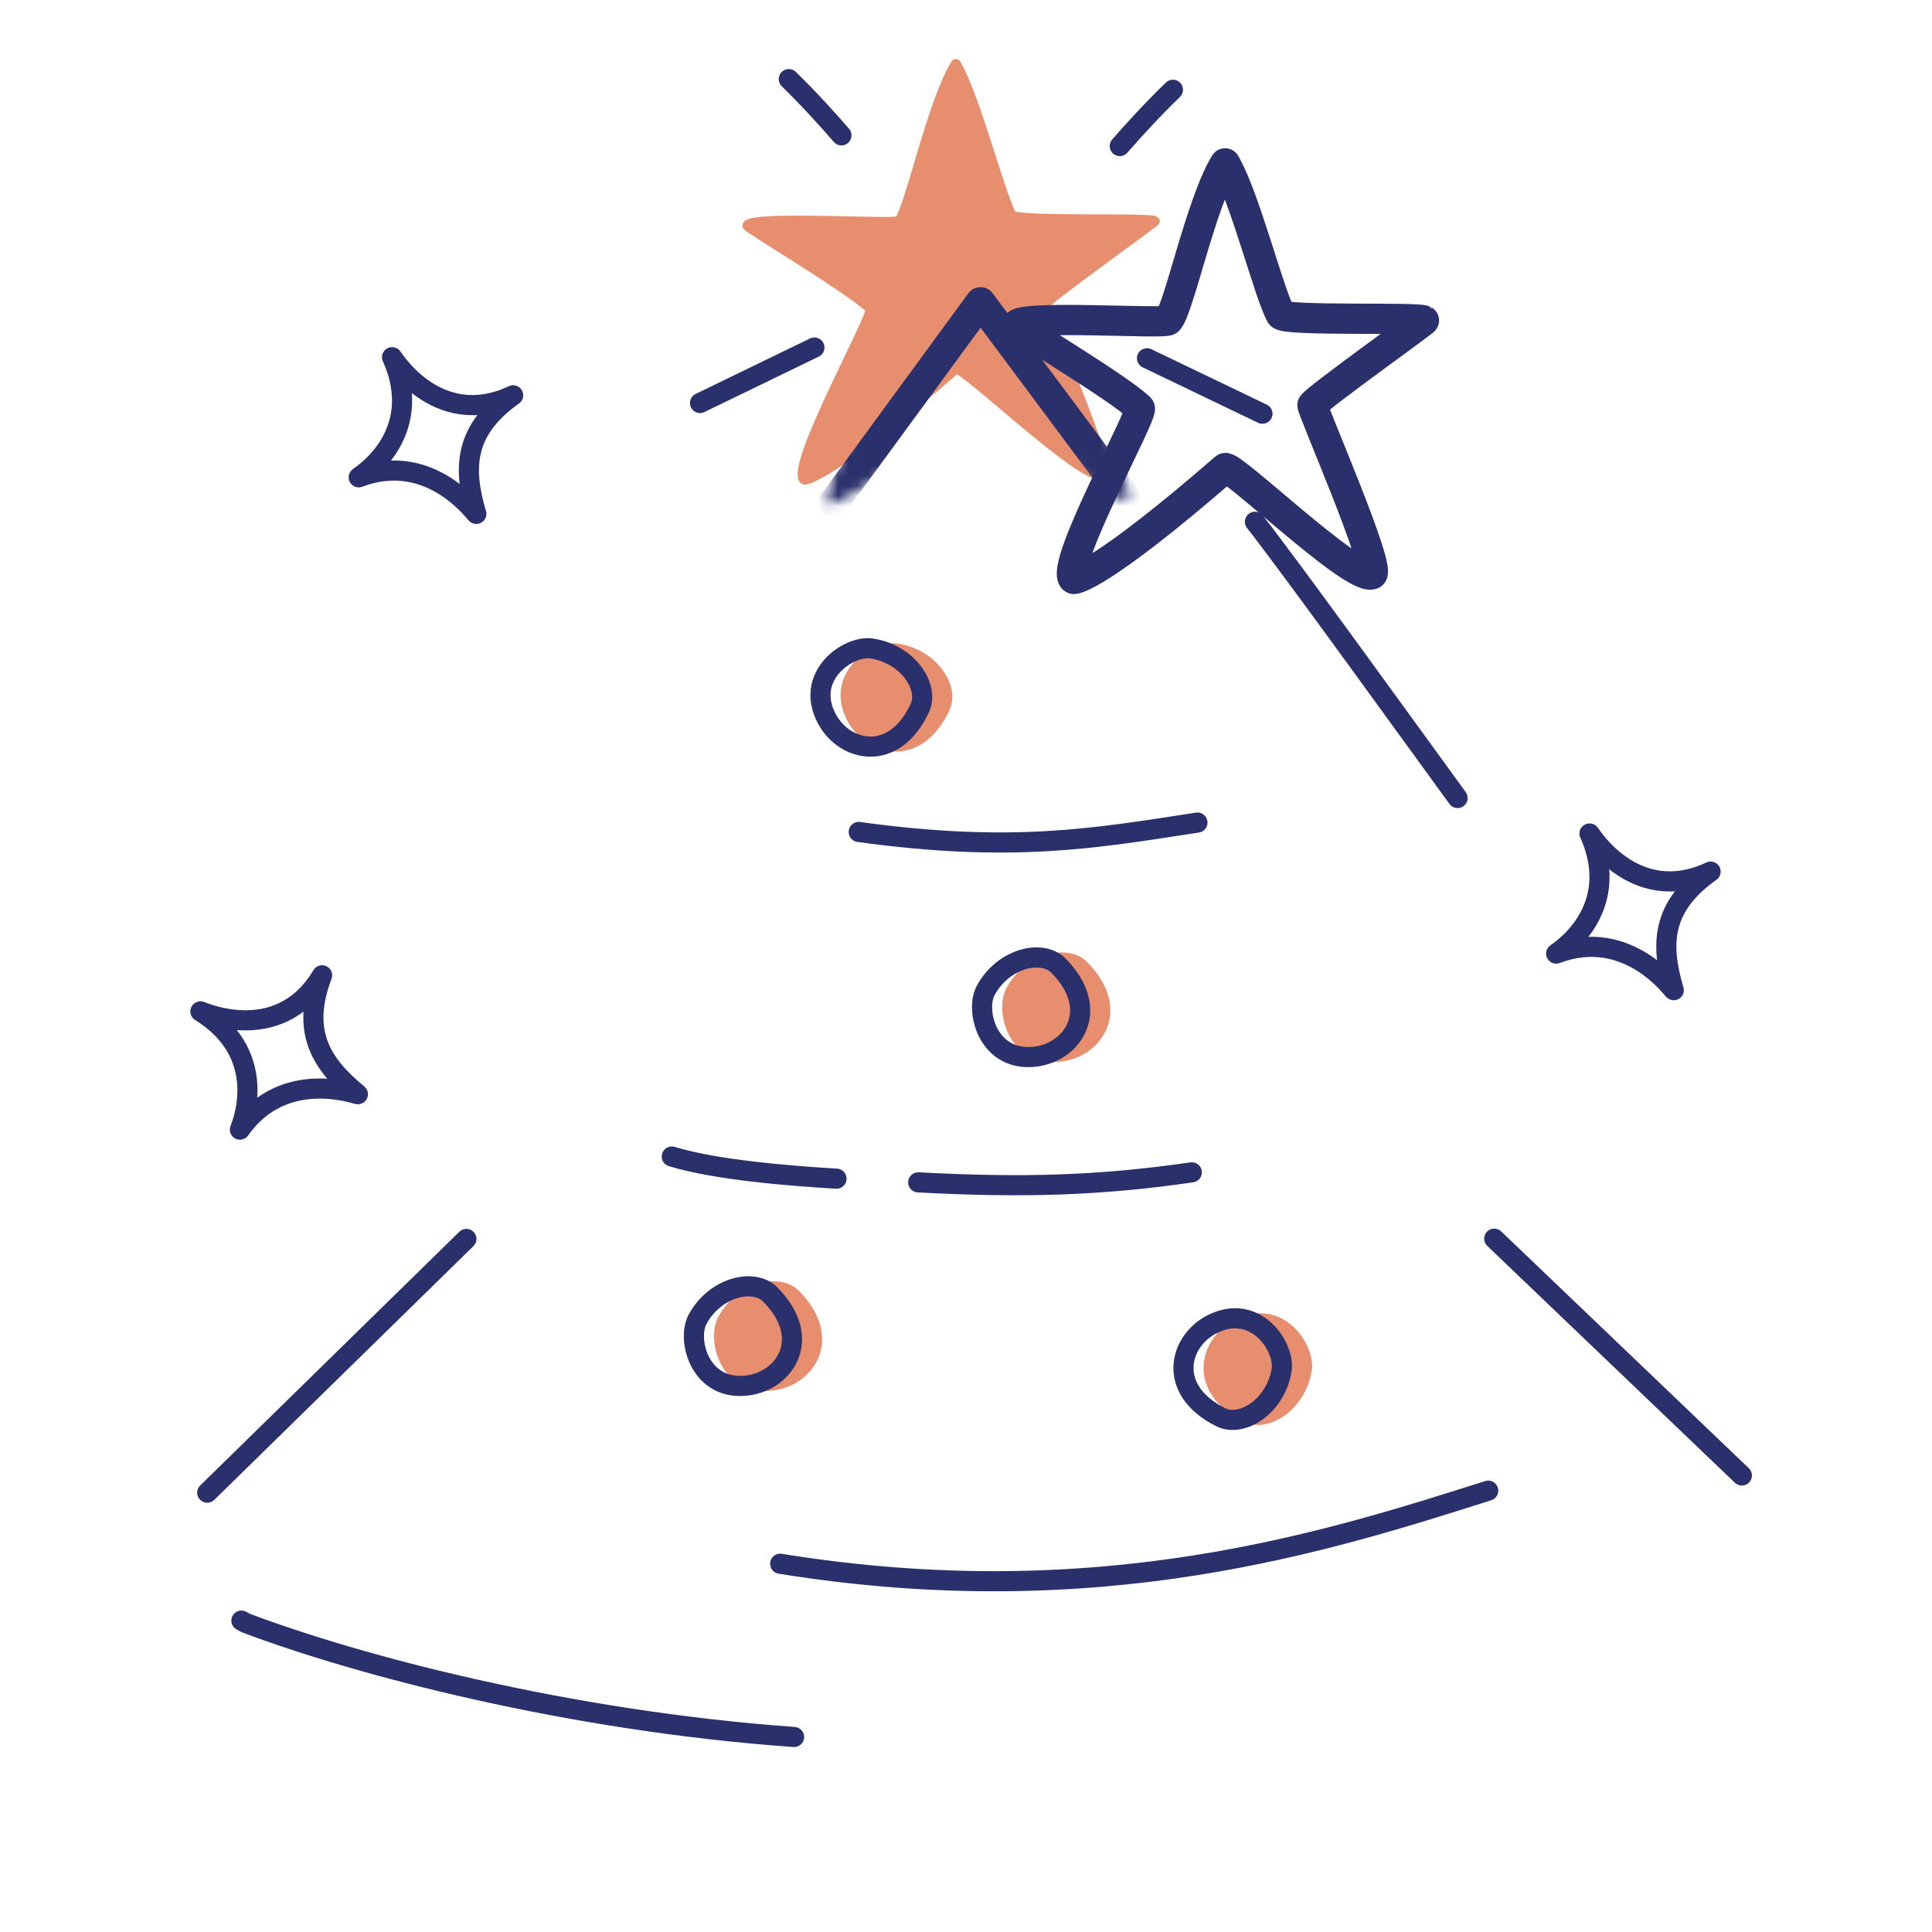 <svg xmlns="http://www.w3.org/2000/svg" width="192" height="192" style="width:100%;height:100%;transform:translate3d(0,0,0);content-visibility:visible" viewBox="0 0 192 192"><defs><clipPath id="g"><path d="M0 0h192v192H0z"/></clipPath><clipPath id="r"><path d="M0 0h192v192H0z"/></clipPath><clipPath id="v"><path d="M0 0h32v32H0z"/></clipPath><clipPath id="u"><path d="M0 0h32v32H0z"/></clipPath><clipPath id="t"><path d="M0 0h32v32H0z"/></clipPath><clipPath id="m"><path d="M0 0h192v192H0z"/></clipPath><clipPath id="q"><path d="M0 0h32v32H0z"/></clipPath><clipPath id="p"><path d="M0 0h32v32H0z"/></clipPath><clipPath id="o"><path d="M0 0h32v32H0z"/></clipPath><clipPath id="h"><path d="M0 0h192v192H0z"/></clipPath><clipPath id="l"><path d="M0 0h32v32H0z"/></clipPath><clipPath id="k"><path d="M0 0h32v32H0z"/></clipPath><clipPath id="j"><path d="M0 0h32v32H0z"/></clipPath><filter id="a" width="100%" height="100%" x="0%" y="0%" filterUnits="objectBoundingBox"><feComponentTransfer in="SourceGraphic"><feFuncA tableValues="1.0 0.0" type="table"/></feComponentTransfer></filter><filter id="c" width="100%" height="100%" x="0%" y="0%" filterUnits="objectBoundingBox"><feComponentTransfer in="SourceGraphic"><feFuncA tableValues="1.0 0.0" type="table"/></feComponentTransfer></filter><filter id="e" width="100%" height="100%" x="0%" y="0%" filterUnits="objectBoundingBox"><feComponentTransfer in="SourceGraphic"><feFuncA tableValues="1.0 0.0" type="table"/></feComponentTransfer></filter><path id="b" style="display:none"/><path id="d" fill="#FFF" d="M91.835 24.466c1.03-1.01 3.27-11.75 5.66-15.61 1.93 3.26 4.37 12.98 5.53 15.03.38.67 13.5.23 14.23.58.09.05-10.57 7.67-11.08 8.41-.15.22 7 16.53 5.9 16.83-2.04.56-14.02-11.05-14.59-10.56-12.45 10.82-15 11.09-15.07 11.01-1.35-1.44 7.06-16.52 6.6-16.97-2.04-1.99-12.32-8.1-12.24-8.27.48-1.01 14.67-.07 15.06-.45" style="display:block"/><path id="f" style="display:none"/><mask id="s" mask-type="alpha" maskUnits="userSpaceOnUse"><g filter="url(#a)"><path fill="#fff" d="M0 0h192v192H0z" opacity="0"/><use xmlns:ns1="http://www.w3.org/1999/xlink" ns1:href="#b"/></g></mask><mask id="n" mask-type="alpha" maskUnits="userSpaceOnUse"><g filter="url(#c)"><path fill="#fff" d="M0 0h192v192H0z" opacity="0"/><use xmlns:ns2="http://www.w3.org/1999/xlink" ns2:href="#d"/></g></mask><mask id="i" mask-type="alpha" maskUnits="userSpaceOnUse"><g filter="url(#e)"><path fill="#fff" d="M0 0h192v192H0z" opacity="0"/><use xmlns:ns3="http://www.w3.org/1999/xlink" ns3:href="#f"/></g></mask></defs><g clip-path="url(#g)"><g clip-path="url(#h)" style="display:none"><g style="display:none"><path fill="none" class="secondary"/><path class="secondary"/></g><g style="display:none"><path fill="none" class="secondary"/><path class="secondary"/></g><g style="display:none"><path fill="none" class="secondary"/><path class="secondary"/></g><g style="display:none"><path fill="none" class="secondary"/><path class="secondary"/></g><g style="display:none"><path fill="none" class="secondary"/><path class="secondary"/></g><g fill="none" style="display:none"><path class="primary"/><path class="primary"/></g><g fill="none" style="display:none"><path class="primary"/><path class="primary"/></g><g fill="none" style="display:none"><path class="primary"/><path class="primary"/></g><path fill="none" class="primary" style="display:none"/><path fill="none" class="primary" style="display:none"/><g fill="none" mask="url(#i)" style="display:none"><path class="primary"/><path class="primary"/></g><path fill="none" class="primary" style="display:none"/><path fill="none" class="primary" style="display:none"/><path fill="none" class="primary" style="display:none"/><path fill="none" class="primary" style="display:none"/><path fill="none" class="primary" style="display:none"/><path fill="none" class="primary" style="display:none"/><g clip-path="url(#j)" style="display:none"><path fill="none" class="primary" style="display:none"/></g><g clip-path="url(#k)" style="display:none"><path fill="none" class="primary" style="display:none"/></g><g clip-path="url(#l)" style="display:none"><path fill="none" class="primary" style="display:none"/></g></g><g clip-path="url(#m)" style="display:block"><g style="display:block"><path fill="none" stroke="#E68E6E" stroke-linecap="round" stroke-linejoin="round" d="M89.338 21.963c1.03-1.004 3.264-11.75 5.654-15.604 1.929 3.255 4.376 12.972 5.534 15.026.378.673 13.5.228 14.23.585.093.046-10.575 7.669-11.08 8.407-.148.216 7 16.53 5.896 16.833-2.039.559-14.019-11.055-14.589-10.56-12.452 10.82-14.995 11.086-15.066 11.01-1.355-1.445 7.06-16.524 6.595-16.978-2.038-1.989-12.319-8.092-12.237-8.265.484-1.015 14.67-.07 15.063-.454" class="secondary"/><path fill="#E68E6E" d="M89.338 21.963c1.03-1.004 3.264-11.75 5.654-15.604 1.929 3.255 4.376 12.972 5.534 15.026.378.673 13.5.228 14.23.585.093.046-10.575 7.669-11.08 8.407-.148.216 7 16.53 5.896 16.833-2.039.559-14.019-11.055-14.589-10.56-12.452 10.82-14.995 11.086-15.066 11.01-1.355-1.445 7.06-16.524 6.595-16.978-2.038-1.989-12.319-8.092-12.237-8.265.484-1.015 14.67-.07 15.063-.454" class="secondary"/></g><g style="display:block"><path fill="none" stroke="#E68E6E" stroke-linecap="round" stroke-linejoin="round" d="M129.864 136.174c-.601 3.594-3.96 5.715-6.048 4.671-5.434-2.72-4.158-7.58-.845-9.251 4.328-2.184 7.276 2.296 6.893 4.58" class="secondary"/><path fill="#E68E6E" d="M129.864 136.174c-.601 3.594-3.96 5.715-6.048 4.671-5.434-2.72-4.158-7.58-.845-9.251 4.328-2.184 7.276 2.296 6.893 4.58" class="secondary"/></g><g style="display:block"><path fill="none" stroke="#E68E6E" stroke-linecap="round" stroke-linejoin="round" d="M71.816 131.122c1.724-3.21 5.587-4.14 7.228-2.481 4.273 4.321 1.503 8.514-2.171 9.033-4.8.678-6.153-4.512-5.057-6.552" class="secondary"/><path fill="#E68E6E" d="M71.816 131.122c1.724-3.21 5.587-4.14 7.228-2.481 4.273 4.321 1.503 8.514-2.171 9.033-4.8.678-6.153-4.512-5.057-6.552" class="secondary"/></g><g style="display:block"><path fill="none" stroke="#E68E6E" stroke-linecap="round" stroke-linejoin="round" d="M100.454 98.439c1.724-3.21 5.587-4.14 7.228-2.481 4.273 4.321 1.503 8.514-2.171 9.033-4.8.678-6.153-4.512-5.057-6.552" class="secondary"/><path fill="#E68E6E" d="M100.454 98.439c1.724-3.21 5.587-4.14 7.228-2.481 4.273 4.321 1.503 8.514-2.171 9.033-4.8.678-6.153-4.512-5.057-6.552" class="secondary"/></g><g style="display:block"><path fill="none" stroke="#E68E6E" stroke-linecap="round" stroke-linejoin="round" d="M89.082 64.443c3.608.508 5.816 3.811 4.827 5.924-2.577 5.504-7.47 4.354-9.227 1.086-2.295-4.27 2.107-7.333 4.4-7.01" class="secondary"/><path fill="#E68E6E" d="M89.082 64.443c3.608.508 5.816 3.811 4.827 5.924-2.577 5.504-7.47 4.354-9.227 1.086-2.295-4.27 2.107-7.333 4.4-7.01" class="secondary"/></g><path fill="none" stroke="#2A306B" stroke-linecap="round" stroke-linejoin="round" stroke-width="2" d="M78.914 172.62c-22.5-1.611-43.332-7.109-54.498-11.332l-.425-.234m-3.396-12.714 25.755-25.218m98.502-43.817c-6.697-9.2-16.179-22.374-20.139-27.452m48.391 94.778-24.608-23.533m-65.367-5.962c-4.54-.277-11.826-.831-16.368-2.2m51.681 1.57c-9.195 1.333-16.789 1.545-27.192.996" class="primary" style="display:block"/><path fill="none" stroke="#2A306B" stroke-linecap="round" stroke-linejoin="round" stroke-width="2" d="M35.182-4.5C19.403.499-3.425 7.898-35.182 2.763" class="primary" style="display:block" transform="translate(112.716 152.64)"/><path fill="none" stroke="#2A306B" stroke-linecap="round" stroke-linejoin="round" stroke-width="2" d="M16.829-.989C6.601.584-1.576 2.046-16.829-.056" class="primary" style="display:block" transform="translate(102.169 82.736)"/><g fill="none" stroke="#2A306B" stroke-linecap="round" stroke-linejoin="round" mask="url(#n)" style="display:block"><path stroke-width="3" d="M107.336 164.5c-.326 4.061-2.447 18.493-2.616 18.495-1.098.014-14.699.04-14.893-.009-.239-.061-2-15.381-2.295-18.805" class="primary"/><path stroke-width="3.002" d="m59.159 82.329 38.282-52.292 38.658 51.876-16.895.336 28.547 33.236-20.225.817 39.058 35.447s-36.383 13.094-68.941 12.828c-32.253-.264-68.903-11.615-68.903-11.615l37.487-37.638-20.332-.283 29.187-32.406z" class="primary"/></g><path fill="none" stroke="#2A306B" stroke-linecap="round" stroke-linejoin="round" stroke-width="2" d="M-4.517-1.662c1.724-3.21 5.587-4.14 7.228-2.481C6.984.178 4.214 4.371.54 4.89c-4.8.678-6.153-4.512-5.057-6.552" class="primary" style="display:block" transform="rotate(161.266 50.055 78.133)"/><path fill="none" stroke="#2A306B" stroke-linecap="round" stroke-linejoin="round" stroke-width="2" d="M-4.517-1.662c1.724-3.21 5.587-4.14 7.228-2.481C6.984.178 4.214 4.371.54 4.89c-4.8.678-6.153-4.512-5.057-6.552" class="primary" style="display:block" transform="translate(73.833 132.784)"/><path fill="none" stroke="#2A306B" stroke-linecap="round" stroke-linejoin="round" stroke-width="2" d="M-4.517-1.662c1.724-3.21 5.587-4.14 7.228-2.481C6.984.178 4.214 4.371.54 4.89c-4.8.678-6.153-4.512-5.057-6.552" class="primary" style="display:block" transform="translate(102.471 100.101)"/><path fill="none" stroke="#2A306B" stroke-linecap="round" stroke-linejoin="round" stroke-width="2" d="M-4.517-1.662c1.724-3.21 5.587-4.14 7.228-2.481C6.984.178 4.214 4.371.54 4.89c-4.8.678-6.153-4.512-5.057-6.552" class="primary" style="display:block" transform="rotate(69.773 -6.371 96.717)"/><path fill="none" stroke="#2A306B" stroke-linecap="round" stroke-linejoin="round" stroke-width="3.003" d="M-5.178-5.052c1.03-1.004 3.26-11.751 5.649-15.605 1.93 3.254 4.38 12.971 5.538 15.024.379.673 13.5.225 14.231.581.093.046-10.573 7.672-11.078 8.41-.148.216 7.005 16.529 5.901 16.832C13.024 20.749 1.041 9.139.471 9.634c-12.449 10.822-14.992 11.09-15.063 11.015-1.356-1.446 7.056-16.527 6.59-16.981-2.039-1.988-12.321-8.088-12.239-8.261.483-1.015 14.669-.074 15.063-.459" class="primary" style="display:block" transform="rotate(.02 -105622.235 347431.922)"/><path fill="none" stroke="#2A306B" stroke-linecap="round" stroke-linejoin="round" stroke-width="2" d="M-5.468 2.285 5.899-3.227M3.355-29.901c1.984 1.929 3.873 4.023 5.229 5.589M50.422 3.351 38.951-2.161m2.576-26.683c-2.004 1.93-3.912 4.027-5.282 5.595" class="primary" style="display:block" transform="translate(75.037 37.764)"/><g clip-path="url(#o)" style="display:block" transform="rotate(62 6.748 52.28)"><path fill="none" stroke="#2A306B" stroke-linecap="round" stroke-linejoin="round" stroke-width="2" d="M-8.883-1.126c-.476-.095 8.537.862 10.062-7.609-.012 5.998 2.978 8.268 7.479 9.813.235.081-7.781-.086-9.738 7.416-.059.223.704-7.915-7.803-9.62" class="primary" style="display:block" transform="rotate(-7.437 130.52 -115.207)"/></g><g clip-path="url(#p)" style="display:block" transform="rotate(62 26.86 174.971)"><path fill="none" stroke="#2A306B" stroke-linecap="round" stroke-linejoin="round" stroke-width="2" d="M-8.883-1.126c-.476-.095 8.537.862 10.062-7.609-.012 5.998 2.978 8.268 7.479 9.813.235.081-7.781-.086-9.738 7.416-.059.223.704-7.915-7.803-9.62" class="primary" style="display:block" transform="rotate(-7.437 130.52 -115.207)"/></g><g clip-path="url(#q)" style="display:block" transform="rotate(28 -156.082 84.023)"><path fill="none" stroke="#2A306B" stroke-linecap="round" stroke-linejoin="round" stroke-width="2" d="M-8.883-1.126c-.476-.095 8.537.862 10.062-7.609-.012 5.998 2.978 8.268 7.479 9.813.235.081-7.781-.086-9.738 7.416-.059.223.704-7.915-7.803-9.62" class="primary" style="display:block" transform="rotate(-7.437 130.52 -115.207)"/></g></g><g clip-path="url(#r)" style="display:none"><g style="display:none"><path fill="none" class="secondary"/><path class="secondary"/></g><g style="display:none"><path fill="none" class="secondary"/><path class="secondary"/></g><g style="display:none"><path fill="none" class="secondary"/><path class="secondary"/></g><g style="display:none"><path fill="none" class="secondary"/><path class="secondary"/></g><g style="display:none"><path fill="none" class="secondary"/><path class="secondary"/></g><g fill="none" style="display:none"><path class="primary"/><path class="primary"/></g><g fill="none" style="display:none"><path class="primary"/><path class="primary"/></g><g fill="none" style="display:none"><path class="primary"/><path class="primary"/></g><path fill="none" class="primary" style="display:none"/><path fill="none" class="primary" style="display:none"/><g fill="none" mask="url(#s)" style="display:none"><path class="primary"/><path class="primary"/></g><path fill="none" class="primary" style="display:none"/><path fill="none" class="primary" style="display:none"/><path fill="none" class="primary" style="display:none"/><path fill="none" class="primary" style="display:none"/><path fill="none" class="primary" style="display:none"/><path fill="none" class="primary" style="display:none"/><g clip-path="url(#t)" style="display:none"><path fill="none" class="primary" style="display:none"/></g><g clip-path="url(#u)" style="display:none"><path fill="none" class="primary" style="display:none"/></g><g clip-path="url(#v)" style="display:none"><path fill="none" class="primary" style="display:none"/></g></g></g></svg>